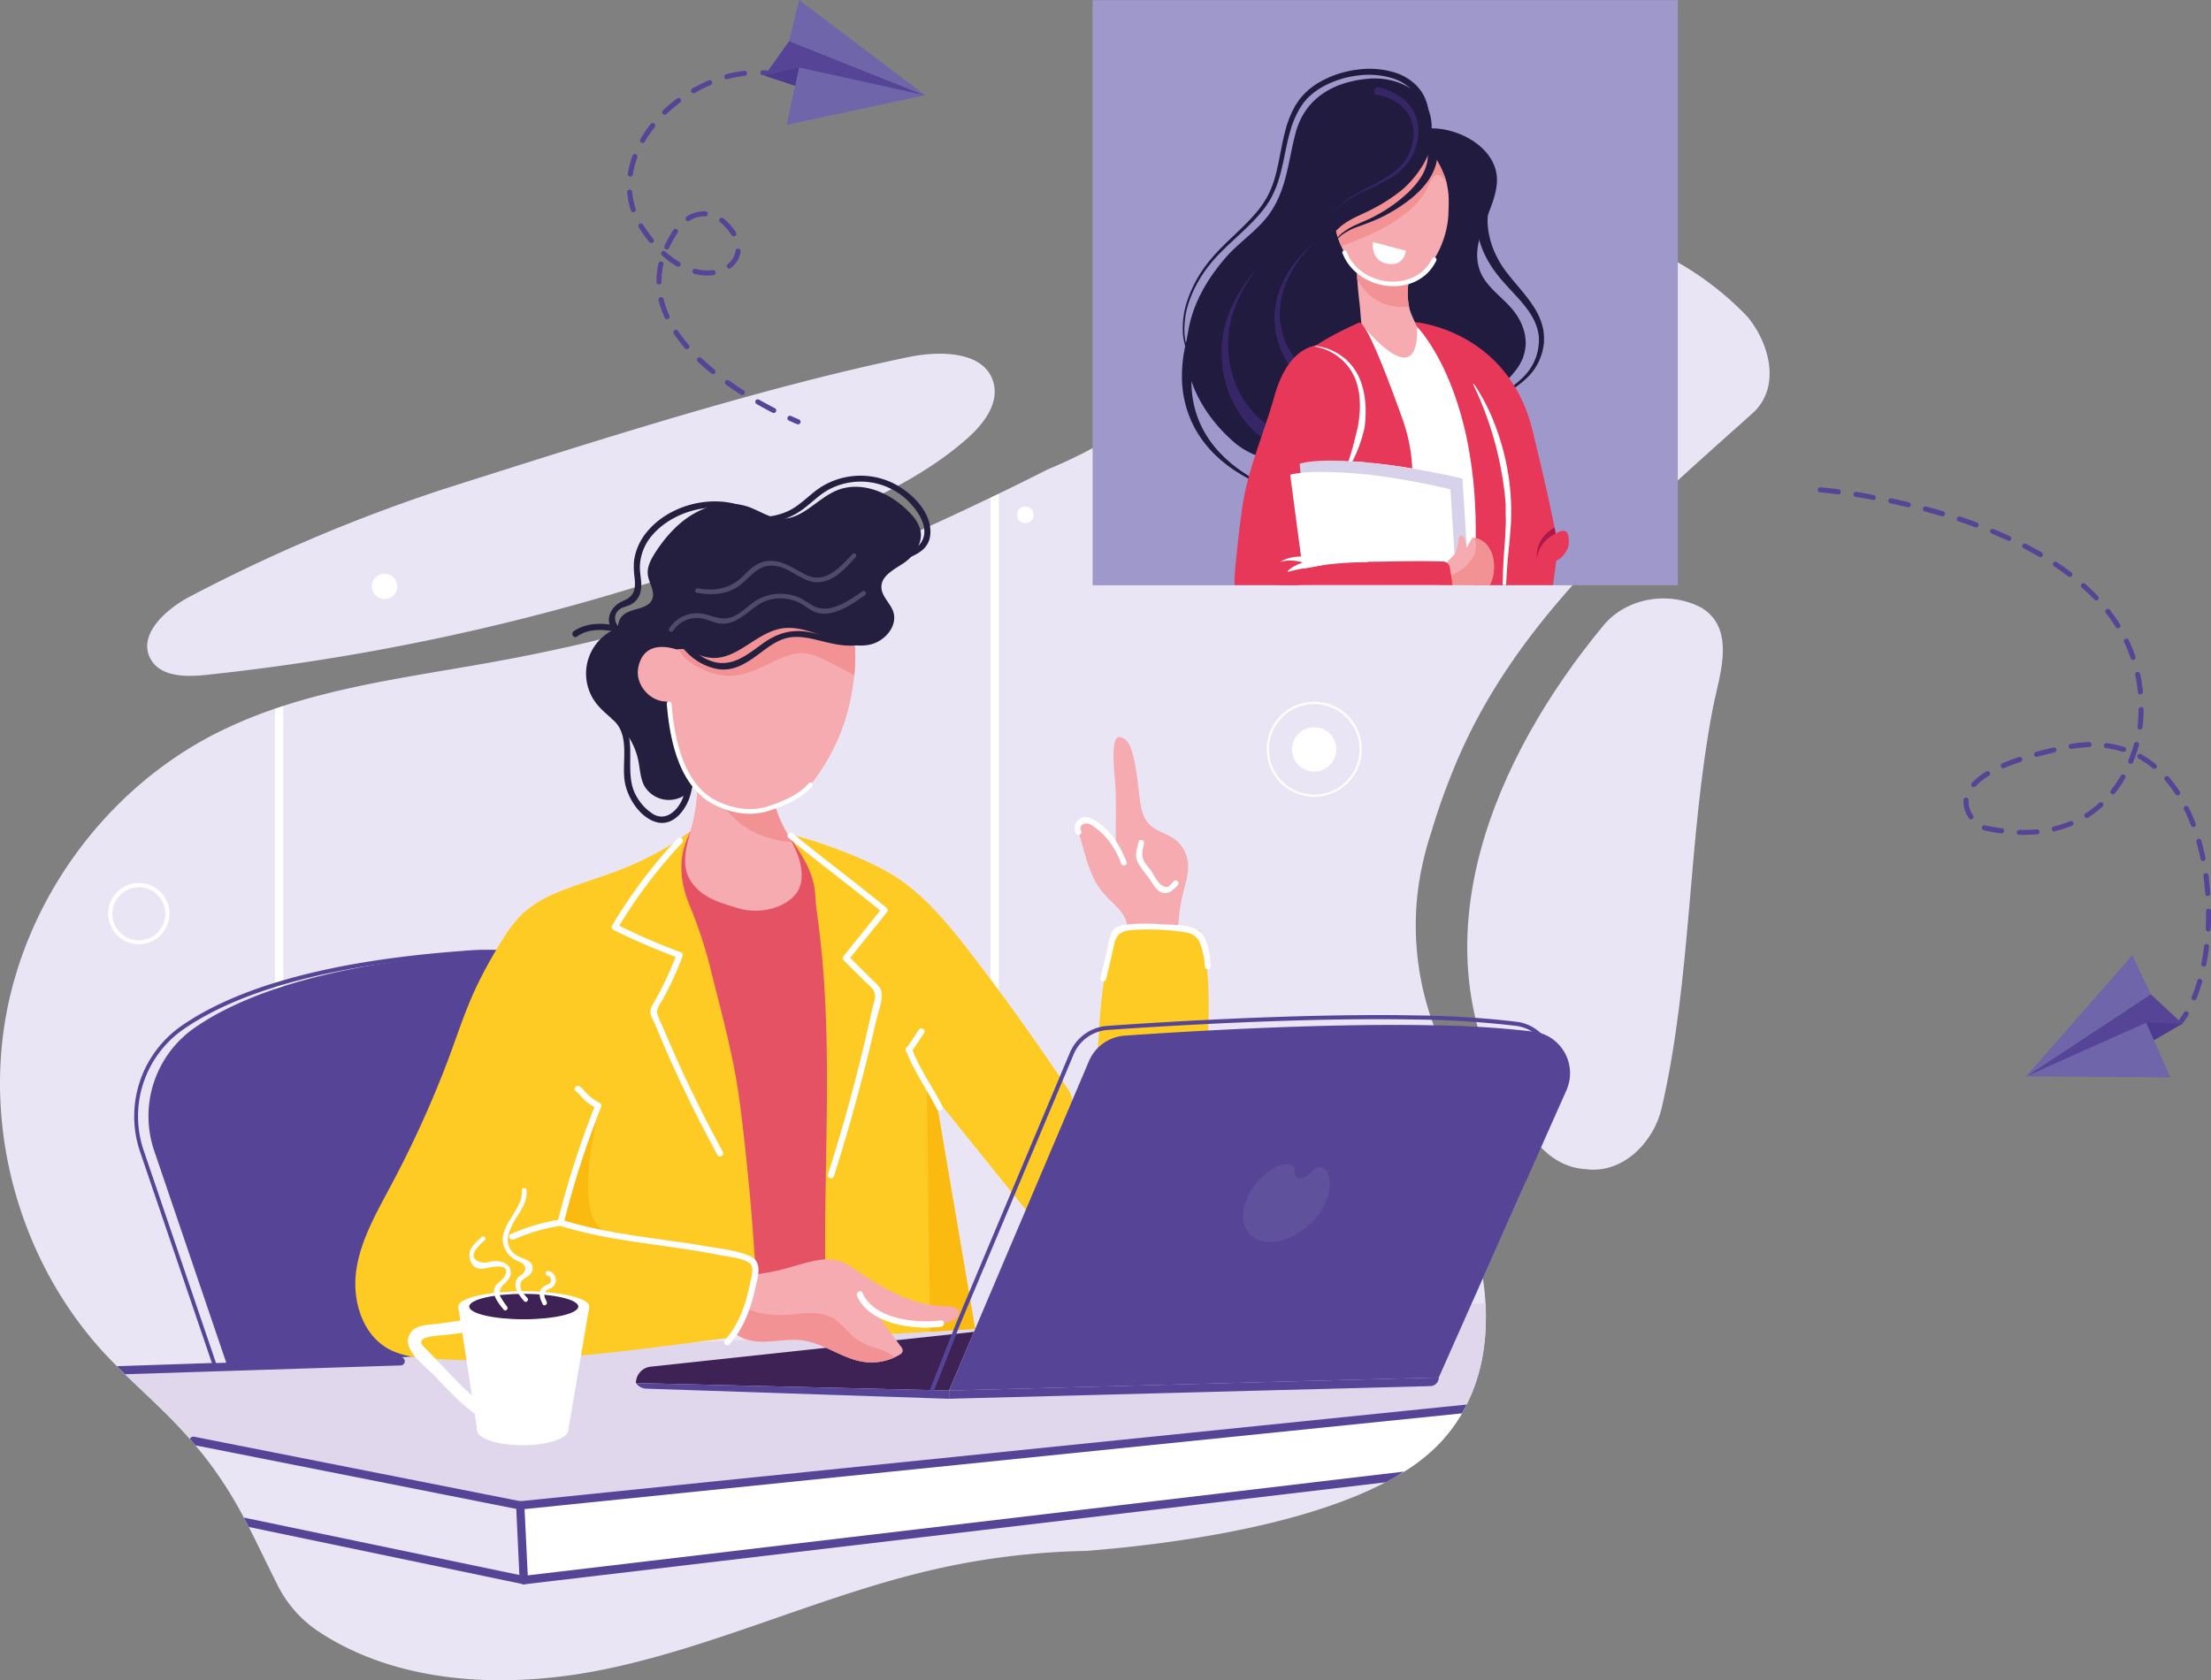 <svg xmlns="http://www.w3.org/2000/svg" xmlns:xlink="http://www.w3.org/1999/xlink" viewBox="0 0 698.29 530.75"><rect x="0" y="0" width="698.29" height="530.75" fill="#808080" stroke="none"/><defs><style>.cls-1{fill:none;}.cls-2{fill:#eae5f4;}.cls-3{fill:#f5abaf;}.cls-4{fill:#e1d7ec;}.cls-5{fill:#fdcb24;}.cls-6{fill:#fff;}.cls-7{fill:#564596;}.cls-8{fill:#e55264;}.cls-9{fill:#3e2256;}.cls-10{fill:#fbba10;}.cls-11{fill:#f29295;}.cls-12{fill:#60519d;}.cls-13{fill:#241f3f;}.cls-14{fill:#4e4b69;}.cls-15{fill:#6f65ab;}.cls-16{fill:#4c3b8f;}.cls-17{fill:#9f98ca;}.cls-18{clip-path:url(#clip-path);}.cls-19{fill:#211b40;}.cls-20{fill:#362665;}.cls-21{fill:#e8385a;}.cls-22{fill:#ad1849;}.cls-23{fill:#2d2764;}.cls-24{fill:#45338b;}.cls-25{fill:#d7d2ea;}</style><clipPath id="clip-path" transform="translate(0 -0.01)"><rect class="cls-1" x="345.12" width="184.82" height="184.82"/></clipPath></defs><g id="Layer_2" data-name="Layer 2"><g id="Main_design" data-name="Main design"><path class="cls-2" d="M543.5,211.86c1.29-7.6,1.12-15.37-6-19.8-10.38-5.59-23.95-3.19-31.14,5.59-34.34,41.53-59.09,99-30.34,149.33,5.59,9.58,12,21.56,24.75,22.36,12,1.6,21.56-8.78,24-19.16,9.61-41.66,8.19-84.71,16.18-126.42C541.62,220.25,542.78,216.08,543.5,211.86Z" transform="translate(0 -0.01)"/><path class="cls-2" d="M313.8,121c-2.64-10.07-16.75-10.3-26.94-8.18-47.59,9.88-100.8,27.12-147.13,41.81a524.09,524.09,0,0,0-79.82,33.87c-7.72,4.06-16.62,12.23-12.28,19.8,3.13,5.47,10.84,5.59,17.11,4.94a717.54,717.54,0,0,0,192-47.57c17.3-6.94,34.63-14.74,48.62-27.05C310.52,134.09,315.54,127.66,313.8,121Z" transform="translate(0 -0.01)"/><path class="cls-2" d="M469.15,411.68c.58,10.55-.77,21.76-5.94,32l-.31.59c0,.11-.11.21-.17.32-.32.63-.67,1.26-1,1.87a50.67,50.67,0,0,1-6.56,8.9,56.7,56.7,0,0,1-11.75,9.53L441.63,466c-1.31.78-2.67,1.53-4.06,2.26-27.7,14.5-70.53,19.78-94.5,21.67q-8.91.17-17.79,1h0a235,235,0,0,0-30.64,4.94c-34.65,8-67.2,23.64-102,31.11-31.11,6.69-66.24,5.6-92.24-11.72a38,38,0,0,1-12.78-14.6C84.27,494,81.46,488,78.57,482.39l-1.36-2.6L77,479.4a127.53,127.53,0,0,0-12.79-19.76c-.8-1-1.63-2-2.5-3.05h0c-.43-.51-.88-1-1.34-1.56l-.43-.5c-1.33-1.51-2.74-3-4.25-4.63-5.2-5.45-10.81-10.49-16.2-15.75l-1.43-1.41-1.13-1.13q-2.19-2.21-4.29-4.48C6.86,399-4.86,358.53,1.87,321S33.61,249.51,67.56,232a143.88,143.88,0,0,1,19.28-8.12l2.61-.87c21.85-7.09,45.22-10,68-14.2a585.2,585.2,0,0,0,134.13-41.7c7.12-3.19,14.23-6.55,21.44-10,5.92-2.82,11.89-5.79,17.9-8.83,37.38-15.39,64.53-44.93,99.67-65.7,39.13-22.35,90.23-15.17,121.38,17.57,7.18,8.79,10.38,22.36,1.59,30.35C516,164.12,477.65,196.86,459,243.17a202.76,202.76,0,0,0-6.95,19.69,98.63,98.63,0,0,0-4.33,19.25,90.74,90.74,0,0,0,5.05,41.72A144.55,144.55,0,0,0,460,338.75c2.68,4.84,5.57,9.56,8.53,14.18.38.58.76,1.17,1.15,1.75,4,6.19,8.17,12.32,12.21,18.5l-13.57,30.56C468.73,406.33,469,409,469.15,411.68Z" transform="translate(0 -0.01)"/><path class="cls-3" d="M355.86,296.24c1.51-8.41-4.83-9.94-9-16.26-3.72-5.69-4.67-13-6.95-19.32a.64.64,0,0,1,0-.6.56.56,0,0,1,.35-.17c5.33-1.21,10.54,3.16,12.17,8-.19-7.56.33-15.3-.41-22.73-.15-1.53-1.21-12.54,1.44-12.3,2.37.21,3.42,2.43,4,4.45,1.35,4.37,1.76,8.95,2.3,13.47.38,3.16.7,6.6,2.81,9.15,2.28,2.75,6,3.29,8.76,5.43a10.6,10.6,0,0,1,3.72,6.3c.74,3.79-.75,7.42-1.55,11.07a56.18,56.18,0,0,0-1.29,17.34Z" transform="translate(0 -0.01)"/><path class="cls-4" d="M463.21,443.7l-.31.59L163.16,474.92l-.24,0L60.37,455l-.43-.5c-1.33-1.51-2.74-3-4.25-4.63-5.2-5.45-10.81-10.49-16.2-15.75l-1.43-1.41L308,419.8l125.35-6,31.37-1.86,4.44-.26C469.73,422.23,468.38,433.44,463.21,443.7Z" transform="translate(0 -0.01)"/><path class="cls-5" d="M344,356.58c-.65-9.63,2.62-20,3.06-30.17A166.83,166.83,0,0,1,351.79,294a66.1,66.1,0,0,1,27.23,0c3.14,10.23,2.94,24.35,2.42,35-.32,6.69,3.3,37.14-3.05,38.93Z" transform="translate(0 -0.01)"/><path class="cls-6" d="M315.46,156.05V335.18a1.31,1.31,0,1,1-2.62,0V157.28C313.71,156.86,314.59,156.46,315.46,156.05Z" transform="translate(0 -0.01)"/><path class="cls-6" d="M462.73,444.61c-.32.63-.67,1.26-1,1.87a50.67,50.67,0,0,1-6.56,8.9,56.7,56.7,0,0,1-11.75,9.53L441.63,466,204.11,493.26l-37.36,4.3-.65-11.88-.48-8.83h0l19.66-2.13Z" transform="translate(0 -0.01)"/><path class="cls-6" d="M89.45,223.05V412.49a1.31,1.31,0,1,1-2.61,0V223.92Z" transform="translate(0 -0.01)"/><path class="cls-7" d="M189.89,315c-3.63-7.08-10.68-11.66-21-13.7h0a86.29,86.29,0,0,0-22.79-.9c-40.72,3-70.68,11-89,23.83a34.79,34.79,0,0,0-12.86,39.61l22.71,66.81.77,2.28,59.09-4.16,13.76-1,.28,0,.17-.21.15-.18A392.33,392.33,0,0,0,171.81,384C191,352.23,197.07,329,189.89,315ZM140.1,426.51l-46.83,3.3-21.52,1.51h0l-3.2.23-.32-.95L45.37,363.4a33.49,33.49,0,0,1,12.38-38.11c13.55-9.44,33.56-16.26,59.67-20.36a1,1,0,0,0,.15,0q13.25-2.07,28.57-3.21,4.5-.33,8.57-.33c17.74,0,29.16,4.77,34,14.24C204.94,347.26,143.87,422,140.1,426.51Z" transform="translate(0 -0.01)"/><path class="cls-7" d="M72.05,432.23,48.73,363.62a34,34,0,0,1,12.62-38.86c14.42-10.05,40.73-20.16,88.71-23.72,106.78-7.93-5.66,126.1-5.66,126.1Z" transform="translate(0 -0.01)"/><polygon class="cls-8" points="211.72 267.32 219.3 261.77 229 257.2 258.81 267.32 271.53 402.06 238.64 410.33 215.96 342.02 211.72 267.32"/><path class="cls-9" d="M299.72,439.28l-98.88-2.38h0a5.21,5.21,0,0,1,4.65-5.17l102.12-11Z" transform="translate(0 -0.01)"/><path class="cls-5" d="M338.53,346.91a8.52,8.52,0,0,0-1.56-3.34q-14.45-21.74-30.38-42.43c-6.45-8.36-13.2-16.68-21.78-22.83-8.88-6.38-25.91-12.53-36.35-15.05,10.45,13.89,8.51,17.8,9.47,24.43,5.59,38.65,2.15,76.38,2.74,115.34.1,5.91.35,12.32,4.07,16.93a5.9,5.9,0,0,0,2.64,2,7.66,7.66,0,0,0,2.66.16l37.91-2.3q-6.15-36.39-12.31-72.8l29.57,36.69L337.71,351A8.41,8.41,0,0,0,338.53,346.91Z" transform="translate(0 -0.01)"/><polygon class="cls-10" points="292.74 344.1 293.72 420.69 307.99 419.79 295.84 348.99 292.74 344.1"/><path class="cls-3" d="M302.89,414.77a2.56,2.56,0,0,1-1.32,2,10.52,10.52,0,0,1-4.36,1.37,36.75,36.75,0,0,1-20.36-3.11q3.84,5.18,7.68,10.35a1.91,1.91,0,0,1,.55,1.55,1.89,1.89,0,0,1-.91,1,18.16,18.16,0,0,1-1.63.86,17.36,17.36,0,0,1-9.53,1.46c-6.89-.92-12.72-5.94-19.61-6.85-3.49-.48-7,.15-10.54.35s-7.26-.09-10.13-2.12a4.4,4.4,0,0,1-1.66-1.87c-.8-2,.72-4.05,2-5.79.38-.54.74-1.1,1.08-1.67a27.18,27.18,0,0,0,3.57-9.61,67.9,67.9,0,0,0,12.28-2.5c5.34-1.43,11.09-3.63,16.17-1.45a21,21,0,0,1,3.33,1.95c8.88,6,18.57,11.95,29.27,11.94C300.48,412.63,302.86,413,302.89,414.77Z" transform="translate(0 -0.01)"/><path class="cls-11" d="M282.54,428.79a17.36,17.36,0,0,1-9.53,1.46c-6.89-.92-12.72-5.94-19.61-6.85-3.49-.48-7,.15-10.54.35s-7.26-.09-10.13-2.12a4.4,4.4,0,0,1-1.66-1.87c-.8-2,.72-4.05,2-5.79.38-.54.74-1.1,1.08-1.67,2.51,1.81,7.76,4,17.77,2.78,15.85-2,12.58,7.19,23.86,10.46C279.37,426.59,281.42,427.73,282.54,428.79Z" transform="translate(0 -0.01)"/><path class="cls-7" d="M463.21,443.7l-.31.59c0,.11-.11.21-.17.32-.32.63-.67,1.26-1,1.87L185.33,474.71l-19.66,2v.12l.43,8.84.57,12,37.44-4.44,239.27-28.35L441.63,466c-1.31.78-2.67,1.53-4.06,2.26l-272,32.23h-.15a1.28,1.28,0,0,1-.84-.31,1.26,1.26,0,0,1-.47-.93L163,475.61a1.33,1.33,0,0,1,.16-.69,1.3,1.3,0,0,1,1-.68Z" transform="translate(0 -0.01)"/><path class="cls-7" d="M165.59,475.8a1.31,1.31,0,0,1-1.28,1.05l-.26,0-.87-.17L63,456.84h0l-1.26-.24h0c-.57-.68-1.16-1.36-1.77-2.06a1.3,1.3,0,0,1,1.41-.67l103.21,20.41A1.31,1.31,0,0,1,165.59,475.8Z" transform="translate(0 -0.01)"/><path class="cls-7" d="M166.72,499.43a1.3,1.3,0,0,1-1.28,1l-.27,0-86.6-18.06-1.36-2.6L77,479.4l87,18.13,1.7.36A1.31,1.31,0,0,1,166.72,499.43Z" transform="translate(0 -0.01)"/><path class="cls-7" d="M127.84,430a1.31,1.31,0,0,1-1.27,1.34l-87.08,2.78c-.86-.84-1.71-1.68-2.56-2.54l29.92-1,1.37,0,3.25-.1,21.8-.69,24.21-.77,9-.29h.22A1.33,1.33,0,0,1,127.84,430Z" transform="translate(0 -0.01)"/><path class="cls-6" d="M420,231.78a7,7,0,1,1-9.89,0A7,7,0,0,1,420,231.78Z" transform="translate(0 -0.01)"/><path class="cls-6" d="M415.07,251.69a15,15,0,1,1,15-15A15,15,0,0,1,415.07,251.69Zm0-29.28a14.31,14.31,0,1,0,14.32,14.31A14.33,14.33,0,0,0,415.07,222.41Z" transform="translate(0 -0.01)"/><path class="cls-6" d="M326.44,162.64a2.62,2.62,0,1,1-2.61-2.61A2.61,2.61,0,0,1,326.44,162.64Z" transform="translate(0 -0.01)"/><path class="cls-6" d="M43.86,298.3a9.68,9.68,0,1,1,9.67-9.67A9.69,9.69,0,0,1,43.86,298.3Zm0-18a8.37,8.37,0,1,0,8.36,8.37A8.37,8.37,0,0,0,43.86,280.26Z" transform="translate(0 -0.01)"/><path class="cls-6" d="M125.45,185.25a4,4,0,1,1-4-4A4,4,0,0,1,125.45,185.25Z" transform="translate(0 -0.01)"/><path class="cls-7" d="M494.71,344.43l-12.78,28.75-13.57,30.56-3.65,8.2-10.3,23.2-154.69,4.14L308,419.8l35.91-84.58a13.33,13.33,0,0,1,11.3-8.06c17.87-1.24,61.78-4,97.56-3.26a297.93,297.93,0,0,1,31.59,2,13,13,0,0,1,7.75,3.88A13.26,13.26,0,0,1,494.71,344.43Z" transform="translate(0 -0.01)"/><path class="cls-7" d="M294.91,439.52l-1.22-.48,8.27-21,35.91-85.43a13.9,13.9,0,0,1,11.86-8.53c17.41-1.23,61.77-4,97.61-3.3a295.74,295.74,0,0,1,31.67,2,13.62,13.62,0,0,1,8.13,4.12,14.11,14.11,0,0,1,2.74,15.54l-30,68.18-1.2-.53,30-68.18a12.83,12.83,0,0,0-2.49-14.11,12.28,12.28,0,0,0-7.36-3.72,292.93,292.93,0,0,0-31.52-2c-35.8-.7-80.11,2.07-97.5,3.29a12.59,12.59,0,0,0-10.74,7.74l-35.91,85.41Z" transform="translate(0 -0.01)"/><path class="cls-12" d="M419.49,377.49c-2,7.28-9.58,13.88-16.86,14.75s-11.54-4.31-9.51-11.58a19.09,19.09,0,0,1,5.8-9.14,16.18,16.18,0,0,1,5.24-3.35c1.54-.54,4.92-.77,4.78,1.61A3.18,3.18,0,0,0,409,371c.64,2.06,3.15,1.08,4.28.07,1-.88,1.81-2.11,3.19-2.32a2.74,2.74,0,0,1,2.84,1.78c.1.23.19.48.27.73A11.2,11.2,0,0,1,419.49,377.49Z" transform="translate(0 -0.01)"/><path class="cls-6" d="M297.58,349.31c-3.08-6.08-7.15-11.63-9.59-18-.45-1.17-2.34-.66-1.89.52,2.51,6.56,6.63,12.26,9.78,18.5.57,1.13,2.27.14,1.7-1Z" transform="translate(0 -0.01)"/><path class="cls-6" d="M270.69,409.44c4.1,9.14,18,10.68,26.51,9.7,1.24-.14,1.26-2.11,0-2-7.84.9-21-.23-24.82-8.73-.52-1.15-2.21-.15-1.69,1Z" transform="translate(0 -0.01)"/><path class="cls-5" d="M238.64,401.7q-1.59-26.76-5-53.37c-1.86-14.35-5.57-27.53-9.07-41.6a140.87,140.87,0,0,0-6.66-20.43c-2.64-6.33-4.51-14.6.1-23.54a98.27,98.27,0,0,1-22.1,12c-6.48,2.53-13.2,4.4-19.61,7.08a37.71,37.71,0,0,0-10.42,6.06c-3.44,3-6,6.89-8.32,10.8a140.47,140.47,0,0,0-7.37,13.6c-3.49,7.5-6,15.41-8.92,23.16a339.07,339.07,0,0,1-18.47,40.29c-4.38,8.24-9.09,16.6-10.32,25.85s1.92,19.78,10,24.39c3.7,2.1,8,2.79,12.28,3.1,31,2.32,60.45-1.94,95.52-6.49,1-.13-.9.36,0,0a4.67,4.67,0,0,0,2.12-2.47c2.83-5.79,5.84-12,6.25-18.46Z" transform="translate(0 -0.01)"/><path class="cls-3" d="M249,284.6c-4.31,3.11-10.77,3.8-15.5,2.41-6.05-1.78-12.29-3.44-15.65-9.21-3.08-5.29-.59-11.89.88-17.83a50.32,50.32,0,0,0,.22-23.25L237,240.21l6.13,1.18s.38,6.75.48,7.37a44.91,44.91,0,0,0,1.78,7.43c1.61,4.8,4.6,8.81,6.39,13.49,1.47,3.82,2.37,8.92-.26,12.45A11.67,11.67,0,0,1,249,284.6Z" transform="translate(0 -0.01)"/><path class="cls-11" d="M250,266c-16.91-1.24-23.35-13-25.49-18.65a19.14,19.14,0,0,0,4.61,2.73c4.64,1.92,10.26,2.78,14.81.72A37.75,37.75,0,0,0,248.89,264C249.26,264.66,249.64,265.3,250,266Z" transform="translate(0 -0.01)"/><path class="cls-6" d="M287.93,332.19q2-2.88,3.92-5.86c.68-1.06-1-2.05-1.69-1-1.27,2-2.57,3.94-3.93,5.86-.72,1,1,2,1.7,1Z" transform="translate(0 -0.01)"/><polygon class="cls-6" points="179.48 451.71 150.72 451.71 144.72 412.74 186.12 412.74 179.48 451.71"/><ellipse class="cls-6" cx="165.06" cy="451.71" rx="14.42" ry="4.83"/><ellipse class="cls-6" cx="165.42" cy="412.73" rx="20.7" ry="4.83"/><ellipse class="cls-9" cx="165.42" cy="412.73" rx="17.22" ry="4.02"/><path class="cls-6" d="M147.43,416.88l-9.21,1.3c-2.65.37-6.49.21-8.32,2.52-3.94,5,4,10.46,7,13.57,5.1,5.35,10.09,10.89,16.56,14.63,2.19,1.26,4.16-2.12,2-3.39-5.13-3-9.21-7.14-13.27-11.39l-6.67-7c-1.38-1.44-4.14-3.37-1.17-4.47,2.29-.84,5.41-.76,7.82-1.1l6.34-.89c2.48-.35,1.43-4.13-1-3.78Z" transform="translate(0 -0.01)"/><path class="cls-6" d="M160.1,412.65a18.91,18.91,0,0,1-1.68-2.41c-.75-1.27-.9-1.47-.41-2.91s1.65-1.91,2.49-3.1a3.4,3.4,0,0,0,.23-4.13c-1.13-1.51-3.45-1.9-5.19-1.68a9.88,9.88,0,0,0-1.22.3c-1.28.34-3.6.09-4.47-1.17-1.3-1.87,2-4.64,3.25-5.76.71-.63-.34-1.67-1-1-1.95,1.75-4.19,3.55-3.79,6.44.33,2.34,1.85,3.84,4.22,3.56,1.77-.2,9.31-2.49,6.84,2.4-.76,1.5-2.61,2-3.19,3.67-.87,2.41,1.54,5.17,2.92,6.87.59.74,1.63-.31,1-1Z" transform="translate(0 -0.01)"/><path class="cls-6" d="M166.61,410.09c-.8-.89-2.05-2.13-2.21-3.4-.33-2.62,1.48-2.69,2.68-3.81a3,3,0,0,0,1.13-2c.27-2.8-2.94-3.09-4.73-4.1-5.29-3-2.67-8.65-.18-12.43,1.72-2.61,3.23-5.13,3-8.35-.06-.94-1.53-.95-1.47,0,.45,7.14-10,12.66-4.41,20a7.79,7.79,0,0,0,3.4,2.49c1.86.81,2.89,2,1.25,3.94-.36.42-1,.6-1.37,1-2.15,2.57.05,5.58,1.84,7.6.63.71,1.66-.33,1-1Z" transform="translate(0 -0.01)"/><path class="cls-6" d="M172.66,411.23c-.55-1.18-1.32-2.51-.09-3.61a4.89,4.89,0,0,1,1.22-.58,3,3,0,0,0,1.63-1.73,3,3,0,0,0-2.22-3.81.74.74,0,0,0-.39,1.42,1.49,1.49,0,0,1,.63,2.65,12.68,12.68,0,0,1-1.23.56,3.54,3.54,0,0,0-1.37,1.2c-.91,1.51-.12,3.22.55,4.64.4.86,1.67.11,1.27-.74Z" transform="translate(0 -0.01)"/><path class="cls-13" d="M198.09,197.61A15.37,15.37,0,0,0,188.16,222c2.25,3,5.53,5.11,8.1,7.88a21.78,21.78,0,0,1,5.33,10.36c.56,2.74.62,5.65,1.95,8.11a9,9,0,0,0,12.84,2.75c3-2.31,4.16-6.27,4.81-10a66.63,66.63,0,0,0-1.25-28.45c-1.26-4.74-3.17-9.52-6.84-12.77s-9.48-4.48-13.54-1.74Z" transform="translate(0 -0.01)"/><path class="cls-13" d="M197.42,198.08c-5.45-1.11-11.38-2-16.23,1.32-1,.72-.05,2.42,1,1.7C186.6,198,192,199,196.9,200c1.23.25,1.76-1.64.52-1.89Z" transform="translate(0 -0.01)"/><path class="cls-13" d="M193.35,227.15c5.79,4.85,3,13.06,3.92,19.53.75,5.06,4.51,11.19,9.6,12.91s9-2.75,10.68-7a19.4,19.4,0,0,0-1.43-16.75,1,1,0,0,0-1.7,1,17.23,17.23,0,0,1,.72,16.38c-1.68,3.24-5,6.13-8.79,4a15.76,15.76,0,0,1-5.39-5.76c-4.56-7.9,1.56-19.15-6.23-25.67-1-.81-2.35.57-1.38,1.38Z" transform="translate(0 -0.01)"/><path class="cls-3" d="M269.8,213.31c-.2,1.94-.49,3.88-.83,5.79a63.61,63.61,0,0,1-10.61,25.62,34.82,34.82,0,0,1-5.66,6.56c-5.52,4.66-18.25,5.74-24.92,3-6-2.47-10.47-7.81-13.07-13.75s-3.53-12.46-4-18.92c-5.32.19-10.07-5.24-9.17-10.48s4.61-8.25,12.05-6h.72c14.68-.22,26.92-8.78,40.95-11.61,2.46-.5,9.72-2.73,11.54-.69a11.13,11.13,0,0,1,1.59,3.5,30,30,0,0,1,1.6,7.61A50.28,50.28,0,0,1,269.8,213.31Z" transform="translate(0 -0.01)"/><path class="cls-6" d="M210.58,222.31c1,12.17,4.15,27.55,16.65,32.69,5.3,2.18,10.52,2.88,16,1,4.69-1.58,10-3.77,13.26-7.61.61-.72-.43-1.76-1-1-3,3.53-7.93,5.62-12.23,7.1-5.56,1.93-10.92,1.2-16.24-1.17-11.21-5-14-19.95-14.93-31-.07-.94-1.55-.94-1.47,0Z" transform="translate(0 -0.01)"/><path class="cls-11" d="M269.8,213.31c-2.57-1.47-6.3-3.44-11.38-5.78-11.44-5.27-19.29,9.31-33,5.23-6.6-2-9.7-5-11.13-7.68,14.68-.22,26.92-8.78,40.95-11.61,2.46-.5,9.72-2.73,11.54-.69a11.13,11.13,0,0,1,1.59,3.5,30,30,0,0,1,1.6,7.61A50.28,50.28,0,0,1,269.8,213.31Z" transform="translate(0 -0.01)"/><path class="cls-10" d="M188.77,352.27S180,387,192.34,389.2l-13.87-2.55s-.9,1,0-2.89S186.85,352.38,188.77,352.27Z" transform="translate(0 -0.01)"/><path class="cls-6" d="M188,349.08A283.19,283.19,0,0,0,176.13,386a1,1,0,0,0,.68,1.21c16.51,5.17,33.88,5.9,50.76,9.32,2.29.46,9.42,1.08,9.93,3.64.36,1.79-.42,4.26-.78,6-1.28,6.11-3.48,12.46-7.76,17.14-.85.93.53,2.32,1.39,1.38,4.43-4.84,6.81-11.31,8.18-17.65.74-3.41,2.48-8.35-1.51-10.16-4.26-1.93-9.68-2.44-14.25-3.23-4.94-.85-9.91-1.53-14.87-2.22-10.31-1.44-20.61-3-30.57-6.12l.69,1.21a283.68,283.68,0,0,1,11.86-36.87c.47-1.17-1.43-1.68-1.89-.52Z" transform="translate(0 -0.01)"/><path class="cls-6" d="M176.94,385.26a59.78,59.78,0,0,0-15.61,4.6c-1.15.51-.16,2.21,1,1.69a58.33,58.33,0,0,1,15.14-4.4c1.24-.19.72-2.08-.52-1.89Z" transform="translate(0 -0.01)"/><path class="cls-6" d="M181.84,344.68c1.13.9,2,2.09,3,3.05a19.45,19.45,0,0,0,3.41,2.27,1,1,0,0,0,1-1.7,15.76,15.76,0,0,1-3.31-2.23c-.94-.91-1.7-2-2.73-2.78s-2.38.6-1.39,1.39Z" transform="translate(0 -0.01)"/><path class="cls-7" d="M200.84,436.9l98.88,2.38v2.6l-95.62-3.2a4.09,4.09,0,0,1-3.08-1.56Z" transform="translate(0 -0.01)"/><path class="cls-7" d="M454.41,435.14h0a2.73,2.73,0,0,1-2.66,2.73l-152,4v-2.6Z" transform="translate(0 -0.01)"/><path class="cls-13" d="M200,201.8c3.66-2.64,8.82-1.25,12.8.89s7.86,5,12.37,5.16c7.91.23,13.73-7.91,21.53-9.28,4.75-.84,9.53,1,14,2.67s9.34,3.41,14.06,2.39,8.91-5.94,7.32-10.5c-1-2.73-3.72-4.83-3.71-7.72,0-3.62,4.1-5.53,7.09-7.56,3.5-2.39,6.25-6.66,5.14-10.75a12,12,0,0,0-2.92-4.72c-5.87-6.5-15.4-10.79-23.48-7.42-6.14,2.57-10.86,9.18-17.51,8.88-3.67-.18-6.85-2.51-10.32-3.72-5.6-1.94-12-.84-17.13,2.09s-9.2,7.51-12.39,12.51c-1.31,2.07-2.54,4.41-2.25,6.85.32,2.64,2.38,5.23,1.4,7.7-1.29,3.24-6.15,2.74-8.94,4.83-3.14,2.35-2.09,8.24,1.66,9.36,2.2.66,4.53-.14,6.81-.4a14.25,14.25,0,0,1,8.49,1.7Z" transform="translate(0 -0.01)"/><path class="cls-13" d="M210,201.2c3.34.13,6.09,4.49,8.57,6.4a18,18,0,0,0,7.94,3.73c5.72,1,10.14-2.47,14.46-5.69,2.5-1.85,5.14-3.7,8.27-4.24,3.83-.66,7.72.53,11.41,1.41,5.16,1.23,11.77,2.49,15.73-2,.83-.94-.56-2.33-1.39-1.38-4.88,5.55-14.08,1.05-20.08.15-5.44-.82-9.8.65-14.19,3.84-5.4,3.93-10.52,8.17-17.49,4.84-3-1.41-5.3-3.72-7.6-6-1.65-1.64-3.24-2.9-5.63-3-1.26-.05-1.26,1.91,0,2Z" transform="translate(0 -0.01)"/><path class="cls-13" d="M261,185a1,1,0,0,0,0-2,1,1,0,0,0,0,2Z" transform="translate(0 -0.01)"/><path class="cls-13" d="M196.58,198.87c-2.19-1.1-3.24-4-1.34-6,1-1.08,2.82-1.23,4.1-1.95a6.11,6.11,0,0,0,3.06-4.51c.44-2.46-.34-4.88-.31-7.34a15.77,15.77,0,0,1,3.91-10c7.71-9,23.84-12.08,33.33-4.28,1,.8,2.36-.58,1.39-1.38-10.57-8.69-28.51-5.5-36.76,5.06a17.89,17.89,0,0,0-3.73,8.83,25.4,25.4,0,0,0,.22,5.44c.35,3.52-.17,5.66-3.73,7.13-4.76,2-6.44,8-1.13,10.65,1.13.56,2.12-1.13,1-1.69Z" transform="translate(0 -0.01)"/><path class="cls-13" d="M278.21,183.53c1.28-8.14,14.82-5.56,15.6-14.7.62-7.23-6.4-13.78-12.4-16.5a23.58,23.58,0,0,0-21.76,1.31c-3.87,2.36-6.74,6-10.93,7.9a21.05,21.05,0,0,1-15.2.69c-1.21-.39-1.72,1.5-.52,1.89a22.77,22.77,0,0,0,20.24-3c3.14-2.24,5.67-5.11,9.19-6.81a21.4,21.4,0,0,1,24.18,3.79c3.11,3,7,8.43,4.56,12.85-3.29,5.93-13.6,4.06-14.85,12-.19,1.24,1.69,1.77,1.89.52Z" transform="translate(0 -0.01)"/><path class="cls-14" d="M212.62,199.26a8.9,8.9,0,0,1,9.35-3.83c2.34.53,4.28,1.76,6.76,1.59,5.64-.39,8.63-5.79,13.72-7.37a13.54,13.54,0,0,1,10,.77c2.24,1.12,4,3,6.56,3.34,5.13.73,10.19-3,14.14-5.71.78-.54,0-1.81-.74-1.27-2.91,2-5.92,4.16-9.39,5.11a8.18,8.18,0,0,1-6.84-.85,32.31,32.31,0,0,0-3.89-2.3,15,15,0,0,0-13.09.73c-2.51,1.44-4.41,3.74-7,5-3.92,1.94-6.5.17-10.26-.58a10.39,10.39,0,0,0-10.56,4.6c-.53.78.74,1.52,1.27.74Z" transform="translate(0 -0.01)"/><path class="cls-14" d="M220,187.24c4,.75,8.29.75,11.94-1.24,5.2-2.83,7-8.77,14.13-7,4.65,1.18,8.19,5.63,13.29,4.85,4.66-.71,7.86-4.58,10.88-7.82.65-.7-.39-1.74-1-1-3.76,4-8.47,9.55-14.6,6.62-3.73-1.79-6.88-4.43-11.24-4.47-3.79,0-6.1,2.14-8.6,4.68-4,4.06-8.85,5-14.37,4-.93-.17-1.32,1.25-.39,1.42Z" transform="translate(0 -0.01)"/><path class="cls-6" d="M214,264.88a161.07,161.07,0,0,0-20.69,27.5,1,1,0,0,0,.35,1.34,208,208,0,0,0,20.71,8.92c-.22-.4-.45-.8-.68-1.2a109.59,109.59,0,0,1-7.77,16.34c-1.3,2.26.24,4.05,1.2,6.35s2,4.76,3,7.12q7.5,17.16,16.46,33.59c.61,1.11,2.3.12,1.7-1q-8.36-15.33-15.46-31.3c-1.31-3-2.6-5.94-3.84-8.94a18.8,18.8,0,0,1-1.42-3.46c-.27-1.66,1-3,1.73-4.37A103.38,103.38,0,0,0,215.6,302a1,1,0,0,0-.68-1.21A201.2,201.2,0,0,1,194.67,292c.12.45.23.9.35,1.35a158.36,158.36,0,0,1,20.39-27.1c.86-.92-.53-2.31-1.39-1.39Z" transform="translate(0 -0.01)"/><path class="cls-6" d="M249,264.66c9.73,8,19.91,15.52,29.65,23.55v-1.39L266.46,302a1,1,0,0,0,0,1.39l6.48,6.41c1.36,1.35,3.29,2.61,3.47,4.72.09,1.1-.56,2.6-.8,3.72q-2,9-4.21,17.95Q267,353.71,261.5,371c-.38,1.21,1.51,1.72,1.89.52q6.15-19.38,11-39.15c.8-3.29,1.57-6.6,2.32-9.9.57-2.54,1.91-5.83,1.78-8.43-.11-2.15-1.75-3.29-3.21-4.73l-7.4-7.33v1.39q6.09-7.57,12.19-15.13a1,1,0,0,0,0-1.39c-9.73-8-19.91-15.52-29.65-23.55-1-.8-2.36.58-1.38,1.39Z" transform="translate(0 -0.01)"/><path class="cls-6" d="M341.47,262.49c-.94-1.65.9-2.62,2.29-2.27a5.47,5.47,0,0,1,1.67.92,23.12,23.12,0,0,1,3.64,3.14,25.1,25.1,0,0,1,5,8.52c.4,1.07,2.14.61,1.73-.48-2-5.29-5.16-10.25-10.13-13.19-1.49-.87-3.22-1.49-4.74-.39a3.42,3.42,0,0,0-1,4.65.9.9,0,0,0,1.55-.9Z" transform="translate(0 -0.01)"/><path class="cls-6" d="M359.57,266c-.5,2.31-1.36,4.28-.16,6.5s2.9,4,4.2,6c.93,1.45,2,3.24,3.83,3.58s3.31-1.12,4.52-2.42c.79-.85-.48-2.12-1.27-1.27-.44.48-1.23,1.49-1.8,1.7-1.12.39-2.21-.52-2.87-1.22a26.17,26.17,0,0,1-2.17-3.37c-.64-.95-1.4-1.79-2.07-2.71-1.56-2.15-1-4-.47-6.32.24-1.13-1.49-1.61-1.74-.48Z" transform="translate(0 -0.01)"/><path class="cls-6" d="M349.28,309.46c.94-3.74,1.83-7.51,2.64-11.28.72-3.37,2.65-4.15,5.77-4.37a64.71,64.71,0,0,1,6.53-.16,66.77,66.77,0,0,1,10.39.93,5.46,5.46,0,0,1,4.61,4,26.43,26.43,0,0,1,1.33,6.79.9.9,0,0,0,1.79,0c0-3-.86-9.08-3.5-11.13-3.12-2.43-8.75-2-12.48-2.29a53.88,53.88,0,0,0-10.08.11c-1.59.17-3.26.3-4.47,1.51-1.48,1.47-1.56,3.93-2,5.84-.71,3.19-1.49,6.37-2.28,9.54a.9.9,0,0,0,1.73.48Z" transform="translate(0 -0.01)"/><path class="cls-7" d="M249,132.78a.8.8,0,0,1,.81-1.37c1.57.72,2.52,1.1,2.53,1.1a.8.8,0,0,1-.6,1.49s-1-.4-2.59-1.13Z" transform="translate(0 -0.01)"/><path class="cls-7" d="M229.24,121.47a.8.8,0,0,1,.94-1.29c1.49,1.06,3.07,2.12,4.69,3.15a.81.81,0,0,1,.25,1.11.79.79,0,0,1-1.1.24c-1.65-1-3.25-2.12-4.77-3.2ZM224.7,118l0,0c-1.54-1.24-3-2.52-4.34-3.79a.8.8,0,0,1,1.1-1.16c1.31,1.24,2.74,2.49,4.24,3.72a.79.79,0,0,1,.12,1.12A.8.8,0,0,1,224.7,118Zm14.14,9.56a.8.8,0,0,1-.21-1,.79.79,0,0,1,1.09-.3c1.63.93,3.31,1.83,5,2.69a.81.81,0,0,1,.35,1.08.8.8,0,0,1-1.08.34c-1.69-.87-3.39-1.78-5-2.72Zm-22.37-17.42a.69.69,0,0,1-.13-.11,49,49,0,0,1-3.53-4.59.8.8,0,0,1,1.33-.89,47,47,0,0,0,3.41,4.43.8.8,0,0,1-1.08,1.16Zm-6.28-9.46a.91.91,0,0,1-.25-.3A29.22,29.22,0,0,1,208,94.88a.79.79,0,0,1,.59-1,.8.8,0,0,1,1,.59,27.48,27.48,0,0,0,1.82,5.22.8.8,0,0,1-.39,1.06A.79.79,0,0,1,210.19,100.7Zm-2.56-11a.79.79,0,0,1-.32-.63,25.1,25.1,0,0,1,.66-5.82.79.79,0,0,1,.95-.6.8.8,0,0,1,.6,1,24.1,24.1,0,0,0-.61,5.45.8.8,0,0,1-.8.8A.79.79,0,0,1,207.63,89.7Zm3.5-7.29c-.68-.52-1.36-1.08-2-1.67a.8.8,0,1,1,1.06-1.19,27,27,0,0,0,4.45,3.28.8.8,0,0,1-.8,1.38A28.14,28.14,0,0,1,211.13,82.41Zm-5.88-5.75a.86.86,0,0,1-.14-.13c-.9-1.1-1.79-2.3-2.64-3.56-.26-.38-.5-.77-.74-1.16a.78.78,0,0,1,.27-1.09.8.8,0,0,1,1.1.26c.22.37.45.74.7,1.1.82,1.22,1.68,2.37,2.55,3.44a.8.8,0,0,1-1.1,1.14ZM219,86.35a.8.8,0,0,1,.68-1.41,14.33,14.33,0,0,0,5.35.41.8.8,0,1,1,.2,1.58,15.81,15.81,0,0,1-6-.44A.92.92,0,0,1,219,86.35Zm-8.88-7.66a.79.79,0,0,1-.25-1,37.89,37.89,0,0,1,2.83-5.07.8.8,0,0,1,1.33.88,35.75,35.75,0,0,0-2.71,4.85.79.79,0,0,1-1.05.4A.38.38,0,0,1,210.1,78.69ZM199.53,66.88a.76.76,0,0,1-.27-.38,24.7,24.7,0,0,1-1.18-5.75.8.8,0,0,1,1.59-.13,23.17,23.17,0,0,0,1.1,5.38.8.8,0,0,1-.5,1A.81.81,0,0,1,199.53,66.88ZM229.85,84.7a.93.93,0,0,1-.14-.14.79.79,0,0,1,.13-1.12,7.74,7.74,0,0,0,1.27-1.29,6.18,6.18,0,0,0,1.21-3,.8.8,0,0,1,1.58.18,7.61,7.61,0,0,1-1.52,3.76,8.9,8.9,0,0,1-1.55,1.58A.81.81,0,0,1,229.85,84.7Zm-13-15a.93.93,0,0,1-.21-.23.8.8,0,0,1,.28-1.09,10.46,10.46,0,0,1,5.85-1.63.8.8,0,1,1-.07,1.6,8.84,8.84,0,0,0-5,1.4A.8.8,0,0,1,216.85,69.74ZM198.6,55.64a.79.79,0,0,1-.31-.75,29.29,29.29,0,0,1,1.46-5.66.8.8,0,1,1,1.5.55,27.63,27.63,0,0,0-1.38,5.34.81.81,0,0,1-.91.68A.9.9,0,0,1,198.6,55.64Zm32.64,18.85a1,1,0,0,1-.19-.21c-.12-.19-.25-.38-.38-.57a16.16,16.16,0,0,0-3.21-3.46.8.8,0,0,1-.14-1.12.77.77,0,0,1,1.12-.14A18,18,0,0,1,232,72.78c.15.22.3.43.43.65a.8.8,0,0,1-.25,1.1A.82.82,0,0,1,231.24,74.49ZM202.44,45a.79.79,0,0,1-.2-1,36.45,36.45,0,0,1,2.64-4l.63-.82a.8.8,0,1,1,1.25,1c-.2.26-.41.52-.61.79a37.53,37.53,0,0,0-2.53,3.81.8.8,0,0,1-1.09.29Zm7.05-8.89L209.4,36a.79.79,0,0,1,0-1.13,48.09,48.09,0,0,1,4.41-3.74.8.8,0,1,1,1,1.27A46.47,46.47,0,0,0,210.53,36,.81.81,0,0,1,209.49,36.1Zm9.09-6.82a.83.83,0,0,1-.21-.24.8.8,0,0,1,.3-1.09,46.32,46.32,0,0,1,5.19-2.57.8.8,0,0,1,.62,1.47,45.83,45.83,0,0,0-5,2.48A.78.78,0,0,1,218.58,29.28Zm10.49-4.38a.85.85,0,0,1-.29-.43.79.79,0,0,1,.56-1,38.6,38.6,0,0,1,5.71-1.11.8.8,0,0,1,.18,1.59A38,38,0,0,0,229.76,25,.8.8,0,0,1,229.07,24.9Z" transform="translate(0 -0.01)"/><path class="cls-7" d="M240.47,23.63a.8.8,0,0,1,.52-1.44c1,0,1.92.15,2.85.29a.79.79,0,0,1,.68.9.81.81,0,0,1-.91.68c-.89-.13-1.8-.22-2.71-.27A.81.81,0,0,1,240.47,23.63Z" transform="translate(0 -0.01)"/><polygon class="cls-7" points="249.23 12.96 241.49 23.87 251.11 27.09 292.16 30.09 249.23 12.96"/><polygon class="cls-15" points="252.33 21.31 248.49 39.41 292.16 30.09 252.33 21.31"/><polygon class="cls-15" points="252.37 0 249.23 12.96 292.16 30.09 252.37 0"/><polygon class="cls-16" points="252.33 21.31 251.11 27.09 241.49 23.87 252.33 21.31"/><path class="cls-7" d="M688.74,323.58a.83.83,0,0,1-.49-.17.8.8,0,0,1-.14-1.12,24.9,24.9,0,0,0,1.66-2.45.79.79,0,0,1,1.09-.27.8.8,0,0,1,.28,1.09,28.27,28.27,0,0,1-1.77,2.61A.81.81,0,0,1,688.74,323.58Zm4.18-7.54a.8.8,0,0,1-.3-.06.79.79,0,0,1-.43-1,51,51,0,0,0,1.77-5.2.8.8,0,1,1,1.54.44,51.7,51.7,0,0,1-1.84,5.36A.79.79,0,0,1,692.92,316Zm3.1-10.72-.15,0a.8.8,0,0,1-.63-.93c.34-1.77.63-3.6.85-5.47a.79.79,0,0,1,.89-.7.81.81,0,0,1,.7.89c-.23,1.9-.52,3.78-.87,5.58A.81.81,0,0,1,696,305.32Zm1.34-11.09h0a.8.8,0,0,1-.75-.85c.08-1.58.12-3.19.12-4.77v-.76a.8.8,0,0,1,.79-.81h0a.8.8,0,0,1,.8.79v.78c0,1.61,0,3.25-.13,4.86A.79.79,0,0,1,697.36,294.23Zm-.09-11.18a.8.8,0,0,1-.8-.74c-.13-1.85-.31-3.7-.56-5.52a.8.8,0,1,1,1.58-.21c.25,1.85.45,3.74.58,5.62a.8.8,0,0,1-.74.85ZM695.77,272a.8.8,0,0,1-.78-.64c-.37-1.83-.81-3.63-1.3-5.37a.79.79,0,1,1,1.53-.43c.51,1.77.95,3.62,1.33,5.48a.8.8,0,0,1-.62.95Zm-56.54-8.25c-.5,0-1,0-1.51,0a.79.79,0,0,1-.77-.82.8.8,0,0,1,.79-.78h0a44.74,44.74,0,0,0,5.48-.15.8.8,0,1,1,.15,1.59C642.05,263.66,640.65,263.72,639.23,263.72Zm-7.05-.47h-.11c-1.8-.23-3.68-.55-5.57-1a.8.8,0,0,1,.34-1.56c1.85.4,3.68.71,5.44.94a.81.81,0,0,1,.69.9A.8.8,0,0,1,632.18,263.25Zm16.65-.59a.81.81,0,0,1-.78-.61.8.8,0,0,1,.6-1,34.45,34.45,0,0,0,5.18-1.67.82.82,0,0,1,1,.43.81.81,0,0,1-.44,1,35.48,35.48,0,0,1-5.43,1.74A.55.55,0,0,1,648.83,262.66Zm43.88-1.43a.79.79,0,0,1-.74-.52c-.67-1.76-1.4-3.46-2.19-5a.79.79,0,0,1,.36-1.07.8.8,0,0,1,1.07.36c.81,1.64,1.57,3.39,2.25,5.2a.8.8,0,0,1-.46,1A1,1,0,0,1,692.71,261.23Zm-70.2-2.41a.79.79,0,0,1-.66-.36,9.1,9.1,0,0,1-1.73-5.13q0-.32,0-.63a.8.8,0,1,1,1.59.13c0,.17,0,.33,0,.5a7.62,7.62,0,0,0,1.45,4.24.8.8,0,0,1-.21,1.11A.85.85,0,0,1,622.51,258.82Zm36.58-.43a.8.8,0,0,1-.43-1.47,31.93,31.93,0,0,0,4.32-3.31.8.8,0,0,1,1.13,0,.81.81,0,0,1-.05,1.13,34.39,34.39,0,0,1-4.54,3.48A.85.85,0,0,1,659.09,258.39Zm28.65-7.15a.8.8,0,0,1-.67-.36,40.3,40.3,0,0,0-3.28-4.38.8.8,0,1,1,1.2-1.05,40.15,40.15,0,0,1,3.42,4.56.79.79,0,0,1-.24,1.1A.75.75,0,0,1,687.74,251.24Zm-20.42-.33a.84.84,0,0,1-.5-.17.81.81,0,0,1-.13-1.12,37.58,37.58,0,0,0,3.07-4.54.8.8,0,1,1,1.38.8,38.78,38.78,0,0,1-3.2,4.73A.78.78,0,0,1,667.32,250.91Zm-44-2.28a.82.82,0,0,1-.54-.21.8.8,0,0,1,0-1.13,20.73,20.73,0,0,1,4.54-3.59.8.8,0,0,1,1.1.27.79.79,0,0,1-.27,1.09,19.13,19.13,0,0,0-4.19,3.31A.8.8,0,0,1,623.32,248.63Zm57.09-5.76a.77.77,0,0,1-.51-.19,28.87,28.87,0,0,0-4.48-3.06.81.81,0,0,1-.31-1.09.8.8,0,0,1,1.09-.31,31.32,31.32,0,0,1,4.72,3.23.81.81,0,0,1,.1,1.13A.79.79,0,0,1,680.41,242.87Zm-47.74-.21a.8.8,0,0,1-.32-1.53c1.6-.69,3.38-1.36,5.29-2a.8.8,0,0,1,.51,1.52c-1.87.62-3.61,1.28-5.17,1.95A.85.85,0,0,1,632.67,242.66Zm40.26-1.39a.81.81,0,0,1-.31-.06.8.8,0,0,1-.43-1.05A45.54,45.54,0,0,0,674,235a.8.8,0,1,1,1.54.43,49,49,0,0,1-1.88,5.38A.79.79,0,0,1,672.93,241.27Zm-29.69-2.19a.81.81,0,0,1-.77-.59.8.8,0,0,1,.56-1c1.72-.47,3.55-.93,5.45-1.37a.8.8,0,1,1,.36,1.56c-1.88.43-3.69.89-5.39,1.35Zm27.46-1.59a.73.73,0,0,1-.25,0,28.73,28.73,0,0,0-5.3-1.18.8.8,0,0,1-.68-.9.79.79,0,0,1,.89-.69,31,31,0,0,1,5.58,1.25.81.81,0,0,1,.52,1A.8.8,0,0,1,670.7,237.49Zm-16.57-.91a.8.8,0,0,1-.79-.66A.81.81,0,0,1,654,235a41.75,41.75,0,0,1,5.66-.57.8.8,0,1,1,.05,1.59,41.84,41.84,0,0,0-5.44.56Zm21.74-6.1h-.08a.8.8,0,0,1-.71-.88c.2-1.86.31-3.71.33-5.5a.8.8,0,0,1,.81-.79.79.79,0,0,1,.79.81c0,1.84-.14,3.74-.34,5.65A.8.8,0,0,1,675.87,230.48Zm.11-11.15a.79.79,0,0,1-.79-.73,48.33,48.33,0,0,0-.83-5.41.8.8,0,0,1,1.57-.33,51.21,51.21,0,0,1,.85,5.59.8.8,0,0,1-.72.87Zm-2.3-10.87a.8.8,0,0,1-.76-.54,47.21,47.21,0,0,0-2.06-5.07.8.8,0,0,1,.38-1.07.79.79,0,0,1,1.06.38,48.32,48.32,0,0,1,2.13,5.24.8.8,0,0,1-.5,1A.73.73,0,0,1,673.68,208.46Zm-4.78-10a.81.81,0,0,1-.68-.37,49.8,49.8,0,0,0-3.15-4.49.81.81,0,0,1,.14-1.13.8.8,0,0,1,1.12.14,54.53,54.53,0,0,1,3.25,4.63.8.8,0,0,1-.26,1.1A.79.79,0,0,1,668.9,198.42Zm-6.85-8.79a.79.79,0,0,1-.58-.25c-1.24-1.3-2.57-2.59-4-3.83a.79.79,0,0,1-.06-1.13.78.78,0,0,1,1.12-.06c1.43,1.27,2.8,2.59,4.07,3.92a.8.8,0,0,1,0,1.13A.79.79,0,0,1,662.05,189.63Zm-8.33-7.43a.82.82,0,0,1-.49-.16c-1.42-1.09-2.94-2.17-4.51-3.21a.8.8,0,0,1-.23-1.11.81.81,0,0,1,1.11-.22c1.6,1.06,3.15,2.16,4.6,3.27a.8.8,0,0,1,.15,1.12A.76.76,0,0,1,653.72,182.2ZM644.41,176a.71.71,0,0,1-.4-.11c-1.57-.91-3.21-1.81-4.88-2.67a.79.79,0,0,1-.35-1.07.8.8,0,0,1,1.08-.35c1.7.88,3.36,1.79,4.95,2.71a.8.8,0,0,1-.4,1.49Zm-9.95-5.14a.75.75,0,0,1-.33-.07c-1.64-.75-3.36-1.5-5.1-2.21a.81.81,0,0,1-.44-1,.8.8,0,0,1,1-.44c1.77.72,3.5,1.48,5.16,2.24a.8.8,0,0,1-.33,1.52Zm-10.35-4.25a.86.86,0,0,1-.27-.05c-1.71-.63-3.48-1.25-5.27-1.83a.8.8,0,0,1,.51-1.52c1.8.59,3.58,1.22,5.31,1.85a.8.8,0,0,1-.28,1.55Zm-10.63-3.52a.91.91,0,0,1-.23,0c-1.75-.52-3.56-1-5.37-1.51a.79.79,0,0,1-.57-1,.8.8,0,0,1,1-.57c1.83.48,3.65,1,5.42,1.52a.8.8,0,0,1-.23,1.56Zm-10.83-2.87a.57.57,0,0,1-.18,0c-1.79-.42-3.63-.83-5.46-1.21a.8.8,0,0,1,.33-1.57c1.84.39,3.69.8,5.49,1.23a.8.8,0,0,1-.18,1.58Zm-11-2.31h-.15c-1.82-.34-3.67-.65-5.51-.94a.8.8,0,0,1,.25-1.58c1.85.29,3.71.61,5.55,1a.8.8,0,0,1-.14,1.58Zm-11.09-1.74h-.1c-3.48-.45-5.55-.62-5.57-.62a.8.8,0,1,1,.13-1.59s2.12.17,5.64.63a.79.79,0,0,1,.69.89A.8.8,0,0,1,580.59,156.18Z" transform="translate(0 -0.01)"/><polygon class="cls-7" points="679.25 314.06 689.23 323.36 680.28 328.56 639.88 340.02 679.25 314.06"/><polygon class="cls-15" points="677.87 323.04 685.44 340.34 639.88 340.02 677.87 323.04"/><polygon class="cls-15" points="673.44 301.75 679.25 314.06 639.88 340.02 673.44 301.75"/><polygon class="cls-16" points="677.87 323.04 680.28 328.56 689.23 323.36 677.87 323.04"/><rect class="cls-17" x="345.08" y="0.05" width="184.82" height="184.82"/><g class="cls-18"><path class="cls-19" d="M377.11,100.77c-.37.79-.64,1.46-.91,2.19s-.52,1.44-.75,2.17a45.23,45.23,0,0,0-1.16,4.4,44.28,44.28,0,0,0-1,9A34.3,34.3,0,0,0,377.76,136a36.45,36.45,0,0,0,5.44,7.13c.51.53,1.08,1,1.62,1.53l.82.75.87.7,1.74,1.37,1.83,1.24A64.14,64.14,0,0,0,406,156.13a64,64,0,0,1-15.3-8.26L389,146.55l-1.62-1.43-.8-.72-.75-.78c-.49-.52-1-1-1.47-1.56a34,34,0,0,1-4.76-7.05,31.74,31.74,0,0,1-3.21-16.35,40.14,40.14,0,0,1,1.4-8.29,39.53,39.53,0,0,1,1.3-4c.24-.66.51-1.3.79-1.94s.59-1.28.87-1.8Z" transform="translate(0 -0.01)"/><path class="cls-19" d="M467.6,61a22.09,22.09,0,0,0-1.17,11.49,29.83,29.83,0,0,0,3.9,10.54c3.81,6.55,9.85,10.82,13.39,16.69a18.14,18.14,0,0,1,1.95,4.64c.11.4.15.82.22,1.23a5.93,5.93,0,0,1,.14,1.26l0,1.26c0,.42-.08.84-.12,1.26a16.28,16.28,0,0,1-4.26,9.17,29.2,29.2,0,0,1-8.44,6.21,44,44,0,0,1-10,3.58,44.39,44.39,0,0,0,10.22-3.13,29.7,29.7,0,0,0,9-6,17.39,17.39,0,0,0,5-9.65c.07-.46.15-.92.2-1.39l0-1.4a7.42,7.42,0,0,0-.08-1.41,13.44,13.44,0,0,0-.19-1.4,19.86,19.86,0,0,0-1.92-5.26c-3.6-6.54-9.43-11.13-12.5-17.17a26.75,26.75,0,0,1-3-9.53,18.25,18.25,0,0,1,1.39-9.45,2,2,0,0,0-3.7-1.66l0,.08Z" transform="translate(0 -0.01)"/><path class="cls-19" d="M435.3,62c3.14-2.9,7.24-4.49,10.16-7.9s6.07-7.38,6.59-12.07c1.3-11.77-9.45-18.2-20.3-17.12S412.08,31.14,409.19,42c-2.29,8.52-2.71,17.21-7.81,24.89-2.64,4-6.46,7-10,10.23-1.19,1.07-2.36,2.16-3.45,3.31-5.18,5.8-9.31,12.19-11.49,19.24a39.33,39.33,0,0,0-1.25,5.41c-2.75,13.38,5,26.51,15,35,7.72,6.18,17.76,7,25.48,2.32,13.13-8.5,12.35-24.71,16.63-37.45.74-2.37,1.46-4.67,2.17-6.83a25.71,25.71,0,0,0,.24-4.86c-.41-8.75-5.11-17-2.45-26C433,64.71,434.48,63.44,435.3,62Z" transform="translate(0 -0.01)"/><path class="cls-19" d="M431.82,103,434,96.14l0-.15,0-.13a27.9,27.9,0,0,0,.23-4.93,36.57,36.57,0,0,0-.59-4.84c-.58-3.16-1.45-6.17-2-9.15A27.69,27.69,0,0,1,431,68.1a17.32,17.32,0,0,1,.39-2.13,8.83,8.83,0,0,1,.64-2,11.36,11.36,0,0,1,1.08-1.79,21.15,21.15,0,0,0,1.39-2.07l-.26.33c2.62-2.48,6.35-4.11,9.34-7.13.76-.77,1.37-1.54,2-2.3s1.24-1.56,1.83-2.39a23,23,0,0,0,3-5.4,14.71,14.71,0,0,0,.78-3.07,13.9,13.9,0,0,0,.14-1.56,13.26,13.26,0,0,0,0-1.55A15.4,15.4,0,0,0,450.05,31a13.66,13.66,0,0,0-3.82-5A17,17,0,0,0,440.78,23a27.43,27.43,0,0,0-12-1,31.9,31.9,0,0,0-11.44,3.62,23.4,23.4,0,0,0-4.92,3.55c-.35.37-.72.72-1.06,1.1s-.66.79-1,1.2l-.84,1.26c-.14.21-.29.42-.42.63l-.35.67c-.24.45-.49.89-.71,1.34l-.6,1.38a15,15,0,0,0-.54,1.4c-.16.47-.34.94-.49,1.42-.57,1.9-1,3.83-1.43,5.75-.79,3.85-1.39,7.71-2.51,11.39A30,30,0,0,1,400.31,62a13.73,13.73,0,0,1-.73,1.23c-.26.4-.48.83-.77,1.21L398,65.61l-.9,1.13c-4.93,6-11.41,10.63-16.17,17a40.18,40.18,0,0,0-5.64,10.35,27.48,27.48,0,0,0-1.67,11.64,23.34,23.34,0,0,0,4.16,10.93,46.1,46.1,0,0,0,7.85,8.71h0a19.77,19.77,0,0,1,3.18,4.94,17,17,0,0,1,1.36,5.72,17,17,0,0,0-1.29-5.75,19.71,19.71,0,0,0-3.13-5h0a46.49,46.49,0,0,1-7.69-8.77,22.86,22.86,0,0,1-3.95-10.8,27,27,0,0,1,1.78-11.38,39.34,39.34,0,0,1,5.68-10.09c4.74-6.16,11.25-10.71,16.39-16.75l.94-1.14.9-1.19c.3-.39.55-.84.82-1.25a13,13,0,0,0,.78-1.29,31.57,31.57,0,0,0,2.34-5.49c1.21-3.79,1.86-7.68,2.69-11.47q.61-2.85,1.47-5.6a29,29,0,0,1,2.28-5.22l.35-.63c.12-.2.26-.39.39-.58l.8-1.17c.29-.36.6-.71.89-1.07s.66-.66,1-1a21.58,21.58,0,0,1,4.61-3.23A30.18,30.18,0,0,1,429,23.85a25.54,25.54,0,0,1,11.15,1,14.8,14.8,0,0,1,4.76,2.65A11.28,11.28,0,0,1,448,31.82a13.12,13.12,0,0,1,1,5.29,10.7,10.7,0,0,1-.06,1.38c0,.46-.05.93-.13,1.36a12.41,12.41,0,0,1-.7,2.59,20.79,20.79,0,0,1-2.73,4.81c-.56.76-1.15,1.5-1.77,2.24s-1.24,1.49-1.87,2.1c-2.55,2.57-6.22,4.12-9.37,6.95l-.15.13-.11.21a40.21,40.21,0,0,0-2.6,4,11.6,11.6,0,0,0-.85,2.46,22.77,22.77,0,0,0-.49,2.46,30.43,30.43,0,0,0,.54,9.74c.59,3.13,1.41,6.13,1.91,9.11a35.67,35.67,0,0,1,.49,4.44,25.83,25.83,0,0,1-.27,4.38l.07-.27L428.73,102Z" transform="translate(0 -0.01)"/><path class="cls-20" d="M415.27,76.47a38.39,38.39,0,0,0-8.44,9.64,28.51,28.51,0,0,0-4.24,12.27,25.79,25.79,0,0,0,2.32,13,40.5,40.5,0,0,0,7.49,10.88,1.62,1.62,0,1,0,2.37-2.21.6.6,0,0,0-.08-.08,37.64,37.64,0,0,1-7.6-9.65,23.88,23.88,0,0,1-2.89-11.81,27.54,27.54,0,0,1,3.33-12A38.06,38.06,0,0,1,415.27,76.47Z" transform="translate(0 -0.01)"/><path class="cls-20" d="M397.31,84.73a38.52,38.52,0,0,0-5.17,6.4,41.06,41.06,0,0,0-2.07,3.58c-.61,1.22-1.24,2.46-1.77,3.75a35.21,35.21,0,0,0-2.15,8.1,35.85,35.85,0,0,0,1.68,16.74,34.06,34.06,0,0,0,3.86,7.7,30.65,30.65,0,0,0,13.41,11.07A2.43,2.43,0,0,0,407,137.6l-.16-.06h0a26.31,26.31,0,0,1-6.69-3.43,27.22,27.22,0,0,1-5.52-5.26,30.53,30.53,0,0,1-4-6.65,34.09,34.09,0,0,1-2.26-7.53,35.51,35.51,0,0,1-.44-7.92,33.56,33.56,0,0,1,1.48-7.86c.42-1.28.93-2.52,1.46-3.78a38.43,38.43,0,0,1,1.76-3.66A39,39,0,0,1,397.31,84.73Z" transform="translate(0 -0.01)"/><path class="cls-19" d="M446.91,41.31C457.25,38,474.15,45.88,472.7,58.4c-1,8.86-8.47,17.55-5.46,26.68,2,6.06,8.34,9.22,11.76,14.45,3.93,6,3.92,12.57-.83,18.12-6.95,9.27-17,3.09-22.94-2a22.33,22.33,0,0,0-3.16-1.78c-5.89-2.64-11.94-7.88-13.87-14.22-2.27-7.46-.75-14.07.94-21.42C440.9,70.55,442.26,61.59,446.91,41.31Z" transform="translate(0 -0.01)"/><path class="cls-21" d="M491.54,244.86c-.08.48-.16,1-.28,1.44a12,12,0,0,1-.38,1.37c-2.51,8-10.86,12.09-19,12.24a23.8,23.8,0,0,1-7.38-1c-7.27-2.19-10.9-8.46-12.88-15.48h0a79.91,79.91,0,0,1-2.26-13.39c0-.29-.07-.59-.1-.88a132.66,132.66,0,0,1-.58-13.93c0-1.64,0-3.27.07-4.9,0-.23,0-.45,0-.67,0-.91,0-1.81.08-2.72,0-.3,0-.61,0-.91.13-4.41.26-8.82.22-13.23,0-1.82,0-3.64-.11-5.44a83.24,83.24,0,0,1,.24-10.16c0-.69.1-1.38.18-2.06.4-4.44,1-8.87,1.61-13.47,1.12-9,1.09-17.88,2-26.92.19-1.95-4.49-3.24-5.83-19.21-.13-1.44-.21-3-.27-4.72,0-.22,0-.44,0-.7,0,0,0,0,0,0-.06-2-.06-4.1,0-6.43a6.37,6.37,0,0,0,.78,1.16,8.89,8.89,0,0,0,.93.91h0c.09.1.19.16.3.26h0a12.23,12.23,0,0,0,1.88,1.24A30.64,30.64,0,0,0,458,110s1,3,2.7,7.46h0c3.37,9.16,9.33,24.6,14.36,34.32h0l1.15,2.16.95,1.63h0c1.7,2.77,3.2,4.59,4.37,4.92,0,.87-3.14,14.43-4.86,22.29-.1.4-.18.8-.27,1.16v0c-.51,2.38-.86,4-.86,4.31a40.9,40.9,0,0,0,.33,7c.19,1.35.43,2.7.74,4a.09.09,0,0,1,0,0A51.77,51.77,0,0,0,484,216.1a57.27,57.27,0,0,1,3.83,6.6c.22.45.43.88.64,1.33l.33.75c.13.29.26.57.37.86A33.65,33.65,0,0,1,491.54,244.86Z" transform="translate(0 -0.01)"/><path class="cls-21" d="M488.88,196.9s-13.14,1.12-18.57-23.73-23.49-71.43-23.49-71.43,29.4,2.35,37.2,34.26,8,37.26,8,37.26" transform="translate(0 -0.01)"/><path class="cls-22" d="M491.54,244.86c-.08.48-.16,1-.28,1.44a12,12,0,0,1-.38,1.37c-2.51,8-10.86,12.09-19,12.24a23.8,23.8,0,0,1-7.38-1c-7.27-2.19-10.9-8.46-12.88-15.48h0a79.91,79.91,0,0,1-2.26-13.39c0-.29-.07-.59-.1-.88a132.66,132.66,0,0,1-.58-13.93c0-1.64,0-3.27.07-4.9.09-.24.19-.47.29-.69.44-1.1.84-2.11,1.18-3a27.57,27.57,0,0,0,1-2.75c.08-.85,4.79-10.74,7.39-16,.92-1.8,1.55-3.06,1.67-3.21.27-.32,2.86.11,5,.53l1.47.3.07,0,1.4.3s-.21.85-.51,2.34a94.81,94.81,0,0,0-1.85,15h0c-.35,8.68.68,18.57,6,24.49,6.29,7,11.92,2.74,15.62-2.26.18-.23.34-.47.5-.69s.35-.5.51-.75l.33.75c.13.29.26.57.37.86A33.65,33.65,0,0,1,491.54,244.86Z" transform="translate(0 -0.01)"/><path class="cls-22" d="M489.81,245.88c-2,7.91-10.24,12.6-18.31,12.72h0a18.44,18.44,0,0,1-10.63-3c-5.23-3.58-7.76-9.94-9.05-16.63v0a87.84,87.84,0,0,1-1.34-12.28c-.07-1.09-.12-2.14-.16-3.13a67.29,67.29,0,0,1,.06-8.89,37.35,37.35,0,0,1,.77-5.22,30.83,30.83,0,0,1,.83-3.13c.19-.64.41-1.28.65-1.93,1.07-2.93,2.48-5.72,3.8-8.53,1.09-2.29,2.06-5,3.34-7.34a18.18,18.18,0,0,1,1.2-1.91,4.31,4.31,0,0,0,.18-.4,7.24,7.24,0,0,0,1.88.24c.7.11,1.39.24,2.08.37.43.09.85.19,1.28.27-.18.67-.32,1.35-.45,2a79,79,0,0,0-1.76,15.45,59.54,59.54,0,0,0,.86,11.29c1.09,6.06,3.87,13.34,9.83,16.18,5.35,2.56,9.93-.91,13.24-5A34.27,34.27,0,0,1,489.81,245.88Z" transform="translate(0 -0.01)"/><path class="cls-3" d="M450,112.51c-2.43,6.83-13.24,2.14-16.34-1.41-4.12-4.7-3.57-8.83-4.23-14.77-.38-3.38-.65-6-.76-8-.58-10.32,3-4.79,17.8-4.45a21.47,21.47,0,0,0-1.44,13,4.42,4.42,0,0,0,.1.5C446,101.34,451.32,108.68,450,112.51Z" transform="translate(0 -0.01)"/><path class="cls-23" d="M459.09,205.28s12.71,52.63,16.09,86a32.7,32.7,0,0,1-4.26,19.7l-58.8,101.22L403.31,407s15.57-82.71,38.23-101l-27.85-70.15Z" transform="translate(0 -0.01)"/><path class="cls-11" d="M445,96.88c-9,.92-13.86-4.26-16.36-8.56-.58-10.32,3-4.79,17.8-4.45A21.47,21.47,0,0,0,445,96.88Z" transform="translate(0 -0.01)"/><path class="cls-24" d="M458.52,205.31s-5,25-7.52,107.76c0,0,.54,60.24,5.12,106.66,0,0-2,2.59-8.51,1.51,0,0-32.39-89-20.63-109.91,0,0-24.56-38.17-21.38-59.21S448.88,204,448.88,204Z" transform="translate(0 -0.01)"/><path class="cls-3" d="M457.54,63.28c0,1,0,2-.06,3.08.06,11.71-8.64,27.18-21.73,22.72A18.42,18.42,0,0,1,432.57,88a14.49,14.49,0,0,1-7.21-7,22.13,22.13,0,0,1-1.79-3.28,27.38,27.38,0,0,1-1.78-5.58,11.23,11.23,0,0,1,.33-6.49C423.77,61.3,428.87,57,440,50.82c3.09-1.72,6.65-3.59,10.74-5.64,2.68,5.06,5.28,8.46,6.3,13.43A22.23,22.23,0,0,1,457.54,63.28Z" transform="translate(0 -0.01)"/><path class="cls-6" d="M430.14,102.49s18.09,23,17.41.76c0,0,26.71,26.65,16,95.71a11.73,11.73,0,0,1-7.68,9.35c-3.83,1.3-9.46,2.1-17.35.8Z" transform="translate(0 -0.01)"/><path class="cls-19" d="M452.14,422.69c-1.85-8-3.53-16-5.1-24s-3-16.08-4.28-24.16-2.39-16.19-3.21-24.32c-.39-4.06-.71-8.13-.92-12.21s-.26-8.15-.09-12.21c.06-1,.08-2,.18-3s.16-2,.3-3l.21-1.5a14.33,14.33,0,0,1,.25-1.44,6.46,6.46,0,0,1,2.22-3.41l.27-.21.14-.1.08-.05a1.12,1.12,0,0,0,.21-.18,1.1,1.1,0,0,0-.67-1.82h-3.17l-3.07,0c-.46,0-1.24,0-1,0,0,0,0,0,0,0h0l0,0,.06-.07,2.16-2.18.27-.28c.09-.09.17-.17.28-.3a3.53,3.53,0,0,0,.56-.77,4.19,4.19,0,0,0,.52-1.82,4.29,4.29,0,0,0-.34-1.87c-.15-.31-.25-.5-.37-.73l-.34-.68c-.23-.44-.43-.91-.65-1.36s-.43-.92-.63-1.38A85.51,85.51,0,0,1,431.91,288a90.88,90.88,0,0,1-2.57-11.89l-.42-3c-.13-1-.19-2-.29-3-.22-2-.27-4.05-.37-6.09a112.59,112.59,0,0,1,1.93-24.35l-.16,0q-.64,3-1.28,6l-.92,6.09-.28,3.06-.14,1.54c-.05.51-.11,1-.11,1.54l-.12,3.08-.06,1.54c0,.51,0,1,0,1.54a96.71,96.71,0,0,0,3.22,24.45,88.52,88.52,0,0,0,4.1,11.69c.2.48.42.94.65,1.41s.43.94.68,1.4l.35.69c.12.22.26.49.33.64a2.57,2.57,0,0,1-.09,2.23,2.25,2.25,0,0,1-.34.47,2.62,2.62,0,0,1-.24.26l-.26.27-2.14,2.21-.07.06-.11.13a2.14,2.14,0,0,0-.2.32,1.73,1.73,0,0,0-.16.74,1.63,1.63,0,0,0,1.37,1.56l.18,0h1.09l3.07,0,3,0a.38.38,0,0,1-.24-.63l.07-.06-.08.06-.17.12c-.12.08-.23.17-.34.26a8.37,8.37,0,0,0-1.18,1.2,7.86,7.86,0,0,0-1.48,3,13.91,13.91,0,0,0-.25,1.58l-.2,1.54c-.13,1-.18,2.06-.27,3.09s-.1,2.06-.15,3.09c-.12,4.12,0,8.23.22,12.32s.61,8.19,1.05,12.26c.9,8.15,2.08,16.26,3.45,24.34s2.93,16.11,4.6,24.13,3.47,16,5.42,24Z" transform="translate(0 -0.01)"/><path class="cls-21" d="M448.16,228c-.47,6.4-3.86,12.57-6.74,18.1-5.61,10.73-14.66,17.92-27.08,18-6.74,0-13.83-.23-18.7-5.62-4.13-4.59-6.32-11.7-6.93-17.74-1-10.17,1.3-21.47,5.4-30.8.88-2,1.82-4,2.75-6a116.23,116.23,0,0,0,4.51-10.75c.45-1.29.83-2.62,1.17-4,1-4.08,1.65-8.26,2.74-12.29,3.07-11.31,2.86-46.78,3.42-58.39.15-3,.62-7.66,20.48-16.56,2.6-1.17,12.45,26.82,13.46,29.59A54.09,54.09,0,0,1,446.1,150c0,11.22.56,22.44-.46,33.6-.94,10.1-1.22,19.64.63,29.57C447.15,217.85,448.53,223.21,448.16,228Z" transform="translate(0 -0.01)"/><path class="cls-22" d="M428.56,194.13c-10,13.92-25.18,11.6-31.7,9.77a116.23,116.23,0,0,0,4.51-10.75c.45-1.29.83-2.62,1.17-4C415.84,182.92,437.08,182.27,428.56,194.13Z" transform="translate(0 -0.01)"/><path class="cls-11" d="M457.07,58.61c-1.67-3.68-3.75-5.27-6,.11-4.36,10.58-21.51,17-27.52,19a27.38,27.38,0,0,1-1.78-5.58,11.23,11.23,0,0,1,.33-6.49l12.53-6.2L440,50.82c3.09-1.72,6.65-3.59,10.74-5.64C453.45,50.24,456.05,53.64,457.07,58.61Z" transform="translate(0 -0.01)"/><path class="cls-19" d="M416.6,91.93c-3.83-6.71,2.27-17.3,8-21.29,2.75-1.93,6-3.08,9-4.67a53.8,53.8,0,0,0,9.09-5.9c6-5,14.13-17,6.66-24.08-6.81-6.48-19.2,3.09-24.23,7.78a45,45,0,0,0-10.9,15.12C411.71,64.84,412.7,70.26,416.6,91.93Z" transform="translate(0 -0.01)"/><path class="cls-6" d="M424,80c4.54,12,23.59,14.75,29.62,2.35.4-.84-.85-1.57-1.26-.73-5.4,11.11-22.82,9-27-2-.33-.87-1.73-.49-1.4.38Z" transform="translate(0 -0.01)"/><path class="cls-6" d="M463.25,172.94l-1.36-21.72s-33.19-8.29-51.42-4.73c0,0,8,42.34.93,69,0,0,38,.63,45-4.76C456.36,210.69,462.58,183.88,463.25,172.94Z" transform="translate(0 -0.01)"/><path class="cls-25" d="M463.25,172.94l-1.36-21.72s-33.19-8.29-51.42-4.73c0,0,8,42.34.93,69,0,0,38,.63,45-4.76C456.36,210.69,462.58,183.88,463.25,172.94Z" transform="translate(0 -0.01)"/><path class="cls-6" d="M459.45,176.32l-1.36-21.73s-33.19-8.29-51.42-4.72c0,0,8,42.34.93,69,0,0,38,.63,45-4.76C452.56,214.07,458.78,187.26,459.45,176.32Z" transform="translate(0 -0.01)"/><path class="cls-3" d="M466.13,189c-3.22,1.12-8.33-.8-10.74-3.18-.26-.26-.5-.51-.7-.75-2.93-3.46.15-5.19,4.62-9.84,3.68.95,5.09-5.7,6-5.37l.42.07C474.06,171.52,473.56,186.41,466.13,189Z" transform="translate(0 -0.01)"/><path class="cls-11" d="M466.13,189c-3.22,1.12-8.33-.8-10.74-3.18-.26-.26-.5-.51-.7-.75a3.49,3.49,0,0,1,.84-2.08s13.2-4.22,10.18-13.06C474.06,171.52,473.56,186.41,466.13,189Z" transform="translate(0 -0.01)"/><path class="cls-3" d="M458,177.39a16.44,16.44,0,0,0,1.88-3.35,20.39,20.39,0,0,0,.77-3.66c.43-2.09,1.75-1.26,2.09.36a22.14,22.14,0,0,1,.42,3.44C463.2,175.05,462.85,177.57,458,177.39Z" transform="translate(0 -0.01)"/><path class="cls-21" d="M430.14,104.18c-4.66,3.16-10.59,3.63-15.78,5.25-6.67,2.07-10.12,9.45-11.86,15.7-3.32,11.88-8.28,22.62-10.1,34.82-.92,6.24-1.61,12.65-2.22,19-.67,7-.65,11.61,5.77,15.63,7.09,4.44,15.62,3.33,23.52,2.63,8.56-.77,17.06-1.95,25.54-3.34,4.78-.78,12.15-.87,13.5-6.78.57-2.46-.27-5.13-.58-7.7a2.28,2.28,0,0,0-2.18-2c-11.28-.4-22.66.38-33.94,0-.53-11,3.32-20.57,4.21-31.24.77-9.17,1.48-20.69-2.9-29-1.48-2.81-4-4-1.38-6.79C423,109,426.43,106.83,430.14,104.18Z" transform="translate(0 -0.01)"/><path class="cls-6" d="M444,79.2l-10.37-2.73s-.94,5.89,4.52,6.85S444,79.2,444,79.2Z" transform="translate(0 -0.01)"/><path class="cls-6" d="M415.3,109.48a17.16,17.16,0,0,1,10.14,5.87,16.41,16.41,0,0,1,2.86,5.11,21.86,21.86,0,0,1,1.13,5.77,30.87,30.87,0,0,1-.2,5.92c0,.49-.14,1-.2,1.45l-.1.73c0,.12,0,.25-.05.35l-.08.34c-.22,1-.45,1.94-.7,2.91s-.48,1.95-.74,2.92-.55,1.92-.84,2.88a25.45,25.45,0,0,1-2.3,5.53l.16.13a12.41,12.41,0,0,0,2-2.41c.28-.44.53-.89.79-1.34s.48-.92.7-1.39a43,43,0,0,0,2.2-5.78c.3-1,.57-2,.81-3l.09-.41c0-.15,0-.27.05-.4l.09-.79c.05-.52.12-1,.13-1.57l.06-1.56V129.2c0-.52,0-1-.08-1.56l-.05-.78-.1-.78a23.16,23.16,0,0,0-1.51-6.08,17.61,17.61,0,0,0-3.32-5.31,15.35,15.35,0,0,0-2.34-2.08,15.67,15.67,0,0,0-2.65-1.62,17.25,17.25,0,0,0-5.9-1.71Z" transform="translate(0 -0.01)"/><path class="cls-20" d="M435.11,30c4.26.86,8.73,3.34,10.43,7.45a12.55,12.55,0,0,1,.72,6.62,18.16,18.16,0,0,1-.8,3.35,15,15,0,0,1-1.56,3.06,18.51,18.51,0,0,1-5,4.85,59.87,59.87,0,0,1-6.19,3.56,61.63,61.63,0,0,0-6.29,3.53,14.73,14.73,0,0,0-5,5.13,14.65,14.65,0,0,1,5.14-4.88A64,64,0,0,1,433,59.4a56.73,56.73,0,0,0,6.42-3.34,19.68,19.68,0,0,0,5.47-4.91,16.12,16.12,0,0,0,1.83-3.27,18.05,18.05,0,0,0,1-3.6,16.84,16.84,0,0,0,.26-3.76,12.88,12.88,0,0,0-.79-3.77,13.13,13.13,0,0,0-4.73-6,19.95,19.95,0,0,0-6.95-3.15A1.22,1.22,0,1,0,435,30h.1Z" transform="translate(0 -0.01)"/><path class="cls-19" d="M450.41,46.54a3.09,3.09,0,0,1,.18.45,5.69,5.69,0,0,1,.16.59,10.38,10.38,0,0,1,.18,1.28,10.13,10.13,0,0,1-.26,2.67,14.77,14.77,0,0,1-2.36,5.14A26.48,26.48,0,0,1,446.5,59c-.7.71-1.35,1.47-2.11,2.13a47.52,47.52,0,0,1-9.91,7c-1.8,1-3.69,1.77-5.58,2.62a20.63,20.63,0,0,0-5.38,3.18,13.85,13.85,0,0,0-3.44,5.15,13.64,13.64,0,0,1,3.7-4.84,20.24,20.24,0,0,1,5.43-2.74c1.93-.72,3.89-1.41,5.8-2.27a45.3,45.3,0,0,0,5.55-2.94,48.1,48.1,0,0,0,5.17-3.63c.83-.65,1.59-1.41,2.39-2.12a29.37,29.37,0,0,0,2.15-2.43,17.58,17.58,0,0,0,3.15-5.85,13.59,13.59,0,0,0,.55-3.45,13.87,13.87,0,0,0-.13-1.8c0-.3-.11-.6-.18-.91a6.84,6.84,0,0,0-.35-1l-.09-.2a1.64,1.64,0,1,0-3,1.33A2.07,2.07,0,0,0,450.41,46.54Z" transform="translate(0 -0.01)"/><path class="cls-25" d="M432.22,146.16s-15-1.67-21.75.33l3,32.22L424,176.84l6.48-8.43Z" transform="translate(0 -0.01)"/><path class="cls-6" d="M407.48,150l3.39,25.57.25,1.95a16.57,16.57,0,0,0,1.67.88,11.19,11.19,0,0,0-1.46.65l.07.58,12.09-2.18,2.07,0,7.5-7-1.12-20.53S414.18,148,407.48,150Z" transform="translate(0 -0.01)"/><path class="cls-19" d="M447.61,421.24l.54,15.92h32.23s-2.16-8.5-20.83-8.3l-3.79-8.78Z" transform="translate(0 -0.01)"/><path class="cls-19" d="M403.78,407.24,399,417.63a4.37,4.37,0,0,0,.57,4.55l12.94,16,18.68,0s-1.15-10.69-14.64-12l-5.08-14.28Z" transform="translate(0 -0.01)"/><path class="cls-6" d="M465.23,121.37a107.49,107.49,0,0,1,7.65,21.32l.61,2.76.31,1.38.25,1.39.51,2.77.39,2.79.21,1.4c.07.47.09.94.13,1.4l.25,2.82,0,.7,0,.71,0,1.41c0,.94.05,1.88.05,2.83l-.13,2.82c-.05.94-.07,1.88-.15,2.83-.14,1.91-.3,3.81-.4,5.72-.24,3.81-.36,7.63-.34,11.46a60.13,60.13,0,0,0,1.08,11.43,29.27,29.27,0,0,0,1.79,5.48,44.39,44.39,0,0,0,2.74,5l.17-.1a44.7,44.7,0,0,1-2.52-5.1,29.33,29.33,0,0,1-1.57-5.43,59.33,59.33,0,0,1-.68-11.31c.08-3.79.3-7.58.64-11.37.15-1.89.37-3.78.55-5.67s.29-3.83.44-5.75a76.23,76.23,0,0,0-2.48-22.9A81.06,81.06,0,0,0,471,131.33c-.78-1.76-1.62-3.49-2.54-5.17l-.7-1.26-.73-1.23c-.5-.82-1-1.62-1.58-2.41Z" transform="translate(0 -0.01)"/><path class="cls-21" d="M495.3,172.72s1.77-9.19-5.81-2.77S491.91,181.62,495.3,172.72Z" transform="translate(0 -0.01)"/><path class="cls-22" d="M491.32,168.57s-5.27,2.18-5.93,7.9c0,0-1-6.13,5.57-9.82Z" transform="translate(0 -0.01)"/><path class="cls-6" d="M446.17,213.15c.22,1.9.35,3.8.41,5.69s.07,3.79,0,5.68a61.15,61.15,0,0,1-1.39,11.16,43.11,43.11,0,0,1-3.73,10.47l-.66,1.22c-.23.4-.48.79-.72,1.18l-.37.59-.41.56c-.27.37-.53.76-.82,1.12-.6.7-1.16,1.44-1.83,2.09-.33.32-.63.68-1,1l-1,.93c-.34.32-.73.58-1.09.87s-.73.57-1.11.84c-.79.52-1.55,1.07-2.36,1.55a42.26,42.26,0,0,1-4.95,2.69,33.56,33.56,0,0,1-10.78,3,25.9,25.9,0,0,1-11.11-1.28,22.88,22.88,0,0,1-5.05-2.51A17.19,17.19,0,0,1,394,256.2l-.17.12a17.47,17.47,0,0,0,4.1,4,23.51,23.51,0,0,0,5.08,2.75,26.8,26.8,0,0,0,11.4,1.7A34.71,34.71,0,0,0,425.67,262a45.64,45.64,0,0,0,5.17-2.63c.85-.48,1.65-1,2.46-1.54.41-.26.8-.56,1.2-.85s.8-.56,1.17-.88l1.12-.95c.39-.31.72-.68,1.07-1,.73-.67,1.35-1.43,2-2.16.32-.37.61-.77.92-1.16l.45-.58.41-.61c.28-.41.56-.81.82-1.22l.75-1.27a36.13,36.13,0,0,0,3.95-11,51.64,51.64,0,0,0,.75-5.78c.11-1.94.16-3.87.08-5.8s-.24-3.85-.5-5.76a45.55,45.55,0,0,0-1.13-5.65Z" transform="translate(0 -0.01)"/><path class="cls-6" d="M431.92,177.32c-2.13-.3-4.28-.45-6.44-.59s-4.32-.13-6.49,0c-1.08,0-2.17.07-3.26.15a17.23,17.23,0,0,0-3.25.54,17.06,17.06,0,0,0-3.13,1.15,9,9,0,0,0-2.73,1.93l.1.17a42.93,42.93,0,0,1,6.18-1.27c1-.16,2.06-.33,3.09-.54s2.08-.38,3.13-.51,2.11-.23,3.17-.32,2.13-.17,3.2-.23c2.13-.15,4.27-.2,6.42-.23Z" transform="translate(0 -0.01)"/><path class="cls-6" d="M414.07,176.09a11,11,0,0,0-1.32-.19c-.43,0-.86-.07-1.29-.08a17.93,17.93,0,0,0-2.54.12,12.75,12.75,0,0,0-2.46.57,9.71,9.71,0,0,0-2.21,1.1,9.17,9.17,0,0,1,2.34-.51,11.45,11.45,0,0,1,2.34.06,14.49,14.49,0,0,1,2.27.46c.37.11.74.22,1.09.35s.73.28,1,.42Z" transform="translate(0 -0.01)"/></g></g></g></svg>